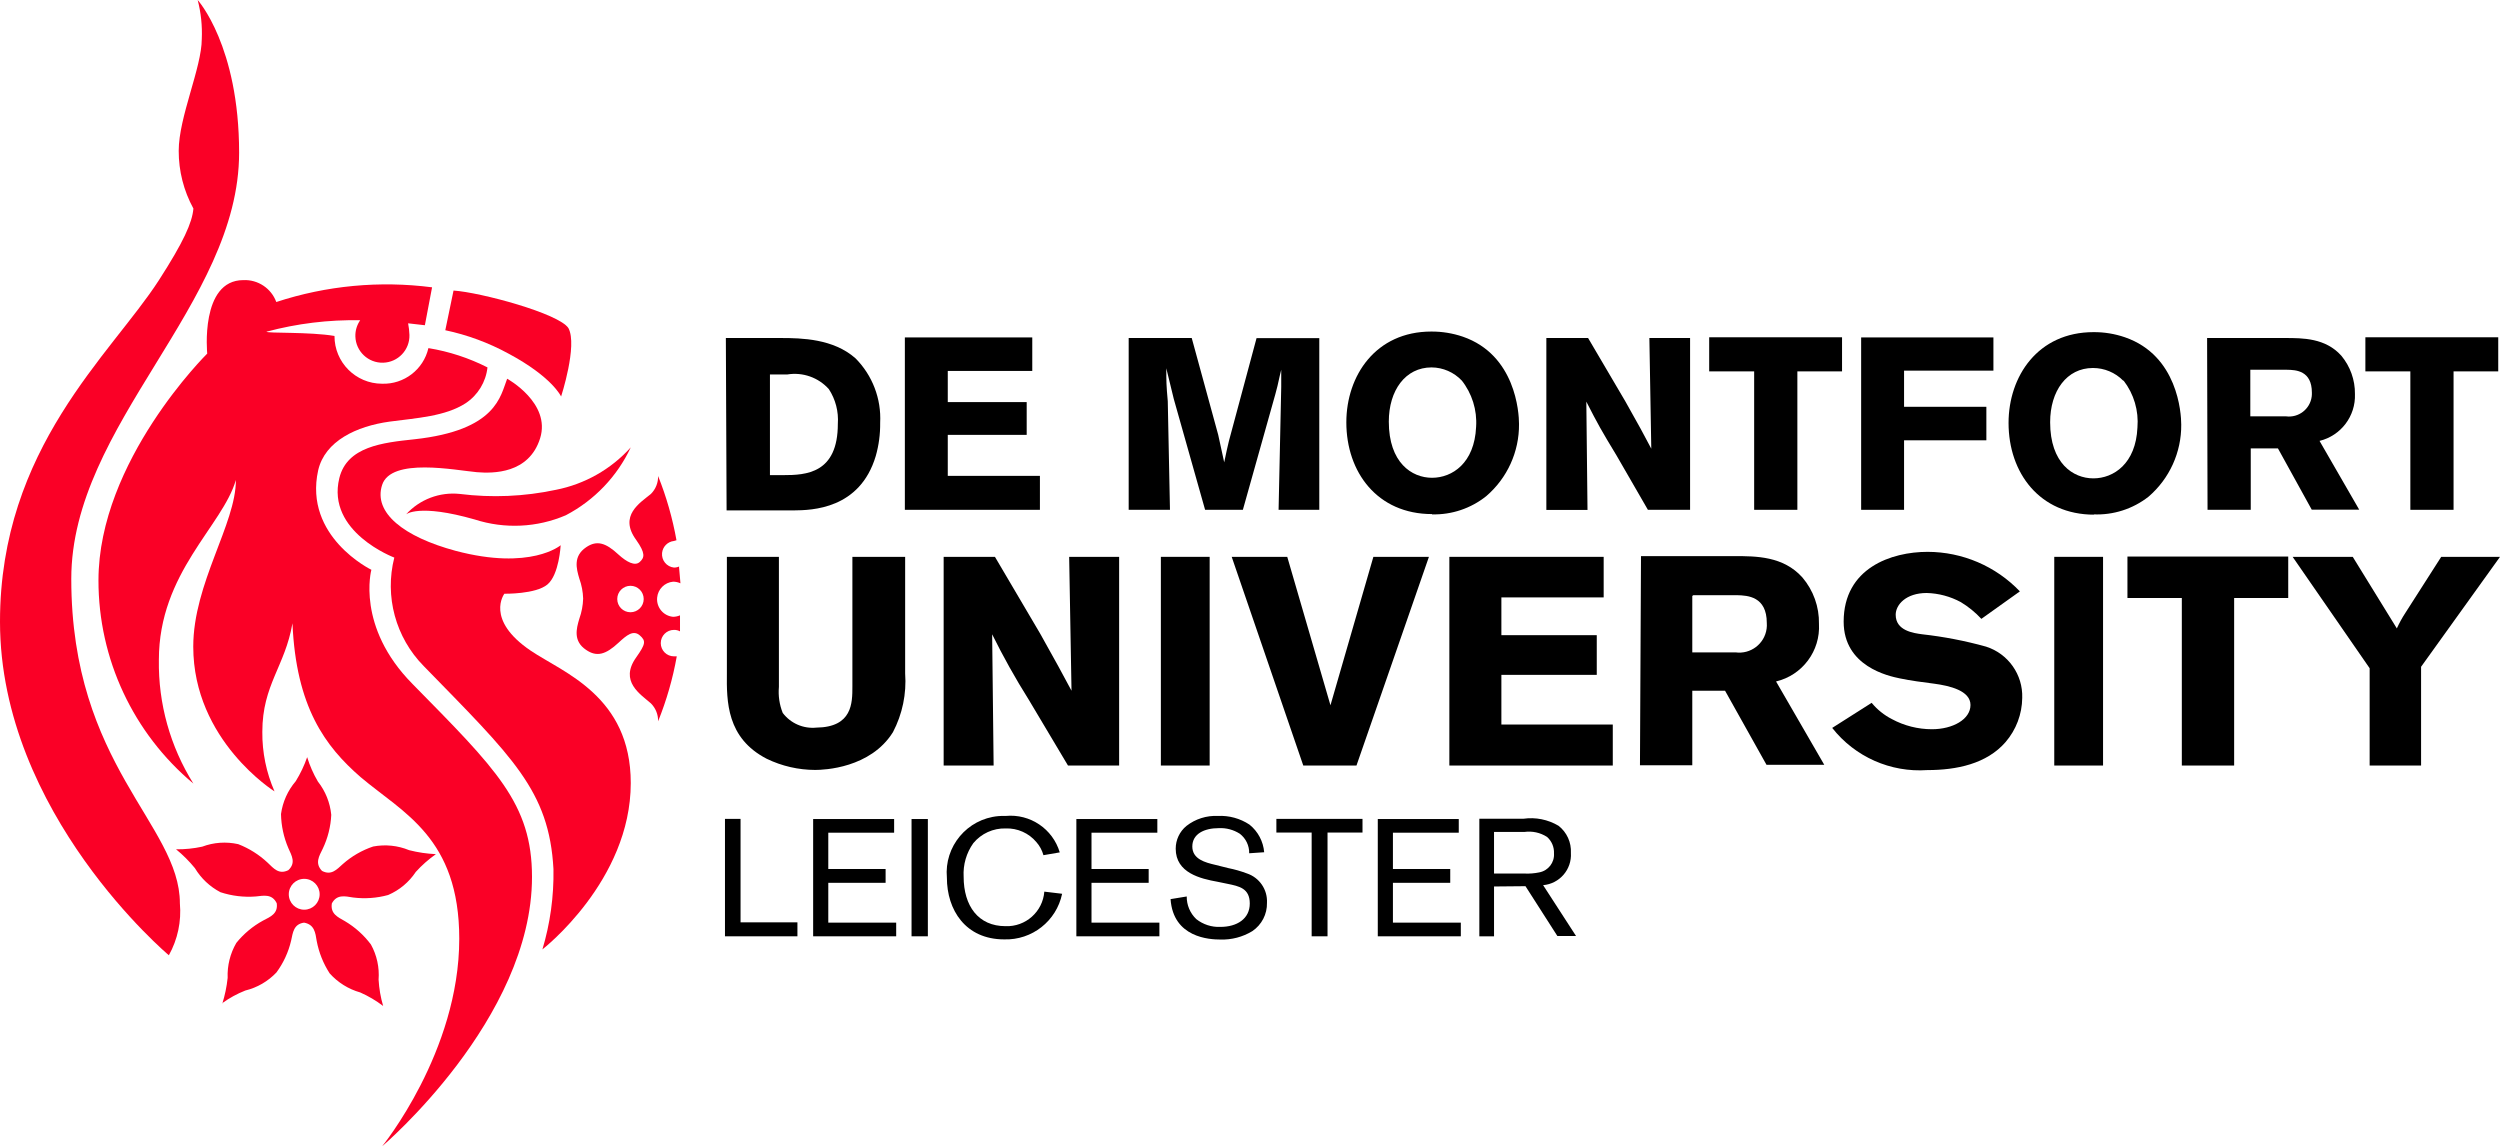 <svg xmlns="http://www.w3.org/2000/svg" xmlns:xlink="http://www.w3.org/1999/xlink" id="Layer_1" x="0px" y="0px" viewBox="0 0 170.11 78" style="enable-background:new 0 0 170.11 78;" xml:space="preserve">
<style type="text/css">
	.st0{fill:#FA0026;}
	.st1{fill-rule:evenodd;clip-rule:evenodd;fill:#FA0026;}
	.st2{fill:none;stroke:#000000;stroke-width:3.32;stroke-miterlimit:10;}
	.st3{fill:none;stroke:#000000;stroke-width:1.11;stroke-miterlimit:10;}
</style>
<g>
	<path class="st0" d="M13.45,0c0,0,2.82,3.11,2.82,10.39c0,10.31-11.42,18.49-11.42,29c0,12.7,7.39,16.71,7.39,22.08   c0.11,1.225-0.151,2.455-0.75,3.53C11.49,65,0,55.36,0,42.3c0-11.83,7.56-18.19,10.81-23.23c1.68-2.61,2.27-3.92,2.35-4.88   c-0.66-1.205-1.004-2.557-1-3.93c0-2.29,1.57-5.67,1.57-7.61C13.77,1.758,13.675,0.864,13.45,0"></path>
	<path class="st0" d="M38.68,22.33c-0.63-1-6-2.44-7.82-2.56l-0.56,2.7c1.496,0.317,2.937,0.849,4.28,1.58c3,1.6,3.6,2.93,3.6,2.93   S39.31,23.51,38.68,22.33"></path>
	<path class="st0" d="M36.9,64.63c0.535-1.78,0.792-3.632,0.76-5.49c-0.29-5.35-2.79-7.62-8.83-13.82c-1.911-1.941-2.67-4.74-2-7.38   c0,0-4.64-1.74-3.74-5.41c0.53-2.15,2.95-2.41,5.11-2.64c5.6-0.61,5.85-2.95,6.31-4.12c0,0,3,1.65,2.24,4.06s-3.2,2.39-4.3,2.3   C31,32,26.61,31.11,26,33s1.48,3.53,5,4.48c5.12,1.36,7.15-0.38,7.15-0.38s-0.1,2-0.9,2.67s-2.93,0.63-2.93,0.63   s-1.34,1.76,1.8,3.88c2.19,1.48,6.8,3.08,6.8,9c0,6.66-6,11.31-6,11.31"></path>
	<path class="st1" d="M27.63,35c0.928-1.021,2.288-1.538,3.66-1.39c2.177,0.272,4.384,0.178,6.53-0.28   c1.968-0.386,3.758-1.4,5.1-2.89c-0.928,1.982-2.481,3.605-4.42,4.62c-1.961,0.841-4.159,0.944-6.19,0.29   C28.47,34.25,27.63,35,27.63,35"></path>
	<path class="st0" d="M29.17,23.69c1.393,0.229,2.742,0.671,4,1.31c-0.109,0.995-0.655,1.889-1.49,2.44c-1.38,0.89-3.29,1-5.18,1.25   C24.27,29,22.11,30,21.65,32c-1,4.53,3.62,6.77,3.62,6.77s-1.06,3.87,2.8,7.77c5.69,5.79,8.13,8.14,8.13,13.13   C36.2,69.35,26,78,26,78s5.25-6.43,5.25-14.12c0-6.89-3.84-8.57-6.71-11c-2.42-2.1-4.39-4.77-4.64-10.47   c-0.5,2.93-2.05,4.18-2.05,7.39c-0.013,1.393,0.27,2.774,0.83,4.05c0,0-5.53-3.46-5.53-9.85c0-4.31,2.91-8.35,2.9-11.34   c-0.9,3.13-5.24,6.3-5.24,12.24c-0.046,2.975,0.77,5.899,2.35,8.42c-4.098-3.424-6.465-8.49-6.46-13.83c0-8.13,7.4-15.43,7.4-15.43   s-0.5-5,2.46-5c0.991-0.044,1.897,0.559,2.24,1.49c3.415-1.12,7.036-1.461,10.6-1l-0.49,2.58L27.77,22   c0.05,0.261,0.08,0.525,0.09,0.79c0.028,1.016-0.773,1.862-1.789,1.89c-1.016,0.028-1.862-0.773-1.89-1.789   c-0.011-0.393,0.104-0.778,0.329-1.101c-2.153-0.04-4.3,0.223-6.38,0.78c0,0.12,2.94,0,4.63,0.29   c-0.006,1.789,1.441,3.244,3.23,3.25c0.003,0,0.007,0,0.01,0c1.493,0.048,2.812-0.965,3.15-2.42"></path>
	<path class="st1" d="M15.12,68.26c0.485-0.351,1.013-0.64,1.57-0.86c0.81-0.198,1.546-0.625,2.12-1.23   c0.477-0.648,0.817-1.386,1-2.17c0.12-0.55,0.17-1.12,0.88-1.22c0.71,0.13,0.77,0.69,0.86,1.25c0.148,0.783,0.447,1.531,0.88,2.2   c0.556,0.622,1.277,1.073,2.08,1.3c0.554,0.245,1.077,0.554,1.56,0.92c-0.171-0.583-0.275-1.184-0.31-1.79   c0.063-0.83-0.117-1.661-0.52-2.39c-0.479-0.642-1.081-1.182-1.77-1.59c-0.49-0.28-1-0.5-0.89-1.21c0.34-0.63,0.89-0.49,1.45-0.4   c0.797,0.1,1.606,0.043,2.38-0.17c0.767-0.329,1.42-0.874,1.88-1.57c0.41-0.453,0.87-0.859,1.37-1.21   c-0.614-0.028-1.224-0.118-1.82-0.27c-0.775-0.32-1.626-0.407-2.45-0.25c-0.759,0.255-1.46,0.66-2.06,1.19   c-0.42,0.38-0.79,0.8-1.42,0.47c-0.5-0.52-0.2-1,0.05-1.51c0.344-0.72,0.542-1.502,0.58-2.3c-0.079-0.828-0.395-1.616-0.91-2.27   c-0.307-0.523-0.552-1.08-0.73-1.66c-0.198,0.574-0.46,1.124-0.78,1.64c-0.54,0.632-0.887,1.406-1,2.23   c0.015,0.798,0.185,1.586,0.5,2.32c0.23,0.52,0.53,1,0,1.5c-0.65,0.32-1-0.12-1.41-0.51c-0.58-0.544-1.259-0.972-2-1.26   c-0.816-0.183-1.667-0.124-2.45,0.17c-0.585,0.127-1.182,0.187-1.78,0.18c0.468,0.383,0.897,0.812,1.28,1.28   c0.418,0.696,1.02,1.264,1.74,1.64c0.773,0.254,1.589,0.353,2.4,0.29c0.56-0.06,1.11-0.19,1.43,0.46c0.1,0.71-0.43,0.92-0.93,1.18   c-0.7,0.383-1.319,0.899-1.82,1.52c-0.419,0.721-0.623,1.547-0.59,2.38c-0.063,0.601-0.187,1.194-0.37,1.77 M19.65,60.85   c0-0.58,0.47-1.05,1.05-1.05c0.58,0,1.05,0.47,1.05,1.05s-0.47,1.05-1.05,1.05C20.12,61.9,19.65,61.43,19.65,60.85z"></path>
	<path class="st1" d="M46.25,38.53c-0.121,0.06-0.255,0.091-0.39,0.09c-0.5-0.053-0.862-0.5-0.81-1   c0.045-0.427,0.383-0.765,0.81-0.81l0.17-0.05c-0.267-1.495-0.686-2.96-1.25-4.37c0.01,0.457-0.167,0.897-0.49,1.22   c-0.73,0.6-2.21,1.48-1,3.13c0.64,0.91,0.57,1.2,0.24,1.5s-0.89,0-1.44-0.5c-0.87-0.81-1.48-1-2.21-0.5   c-0.88,0.6-0.67,1.43-0.46,2.13c0.158,0.437,0.246,0.896,0.26,1.36c-0.014,0.468-0.102,0.93-0.26,1.37   c-0.21,0.7-0.42,1.53,0.46,2.12c0.73,0.5,1.34,0.32,2.21-0.49c0.55-0.51,1-0.88,1.44-0.5s0.4,0.59-0.24,1.5   c-1.17,1.64,0.31,2.52,1,3.13c0.323,0.323,0.5,0.763,0.49,1.22c0.575-1.425,1.001-2.907,1.27-4.42h-0.19   c-0.497,0-0.9-0.404-0.899-0.901c0-0.496,0.403-0.899,0.899-0.899c0.143-0.004,0.285,0.031,0.41,0.1v-1.09   c-0.149,0.064-0.308,0.098-0.47,0.1c-0.66-0.06-1.146-0.644-1.086-1.304c0.053-0.576,0.509-1.033,1.086-1.086   c0.173,0,0.343,0.037,0.5,0.11l-0.1-1.15 M42,40.76c0-0.497,0.403-0.9,0.9-0.9s0.9,0.403,0.9,0.9s-0.403,0.9-0.9,0.9   S42,41.257,42,40.76L42,40.76z"></path>
	<path d="M61.59,37.89v7.93c0.101,1.385-0.186,2.77-0.83,4c-1.53,2.45-4.69,2.57-5.29,2.57c-1.143-0.002-2.271-0.262-3.3-0.76   c-2.73-1.41-2.73-3.9-2.71-5.83v-7.91H53v8.85c-0.054,0.602,0.035,1.209,0.26,1.77c0.537,0.71,1.404,1.089,2.29,1   C58,49.48,58,47.83,58,46.72v-8.83h3.57"></path>
	<path d="M64.22,37.89h3.48l3.08,5.23c1.12,2,1.47,2.64,2.13,3.88l-0.16-9.11h3.4v14.2h-3.48L70,47.61   c-0.905-1.44-1.736-2.926-2.49-4.45l0.1,8.93h-3.4v-14.2"></path>
	<line class="st2" x1="80.65" y1="52.09" x2="80.65" y2="37.89"></line>
	<polyline points="93.45,37.89 97.23,37.89 92.3,52.09 88.68,52.09 83.81,37.89 87.59,37.89 90.53,47.99 93.45,37.89  "></polyline>
	<polyline points="98.62,37.89 109.12,37.89 109.12,40.65 102.16,40.65 102.16,43.22 108.65,43.22 108.65,45.92 102.16,45.92    102.16,49.3 109.74,49.3 109.74,52.09 98.62,52.09 98.62,37.89  "></polyline>
	<path d="M115.15,40.55v3.84h2.94c1.029,0.141,1.977-0.579,2.118-1.608c0.018-0.13,0.022-0.262,0.012-0.392c0-1.81-1.31-1.87-2-1.89   h-3 M111.66,37.84H118c1.49,0,3.34,0,4.64,1.45c0.75,0.88,1.152,2.004,1.13,3.16c0.104,1.841-1.126,3.492-2.92,3.92l3.28,5.67   h-3.93L117.38,47h-2.23v5.07h-3.56L111.66,37.84z"></path>
	<path d="M127.36,47.83c0.377,0.456,0.844,0.83,1.37,1.1c0.839,0.453,1.777,0.69,2.73,0.69c1.41,0,2.62-0.67,2.62-1.65   s-1.43-1.31-2.48-1.45c-0.78-0.1-1.56-0.2-2.33-0.36s-3.82-0.81-3.82-3.86c0-3.66,3.26-4.75,5.71-4.75   c2.373,0.003,4.641,0.975,6.28,2.69l-2.62,1.87c-0.411-0.444-0.882-0.827-1.4-1.14c-0.714-0.386-1.509-0.599-2.32-0.62   c-1.41,0-2.11,0.8-2.11,1.48c0,1.09,1.21,1.25,1.81,1.33c1.467,0.164,2.918,0.444,4.34,0.84c1.508,0.482,2.513,1.907,2.46,3.49   c-0.012,1.102-0.412,2.164-1.13,3c-1.29,1.49-3.34,1.91-5.33,1.91c-2.499,0.174-4.922-0.9-6.47-2.87l2.69-1.71"></path>
	<line class="st2" x1="141.44" y1="52.09" x2="141.44" y2="37.89"></line>
	<polyline points="144.76,37.87 155.7,37.87 155.7,40.69 152.02,40.69 152.02,52.09 148.46,52.09 148.46,40.69 144.76,40.69    144.76,37.87  "></polyline>
	<path d="M156,37.89h4.09l3,4.87c0.169-0.371,0.366-0.729,0.59-1.07l2.43-3.8h4l-5.37,7.48v6.72h-3.5v-6.62L156,37.89"></path>
	<polyline points="50.39,62.76 54.26,62.76 54.26,63.71 49.33,63.71 49.33,55.72 50.39,55.72 50.39,62.76  "></polyline>
	<polyline points="56.36,60.07 56.36,62.78 60.98,62.78 60.98,63.71 55.33,63.71 55.33,55.73 60.84,55.73 60.84,56.66 56.36,56.66    56.36,59.13 60.26,59.13 60.26,60.07 56.36,60.07  "></polyline>
	<line class="st3" x1="62.58" y1="63.71" x2="62.58" y2="55.73"></line>
	<path d="M72.27,60.82c-0.387,1.852-2.048,3.159-3.94,3.1c-2.63,0-3.9-2-3.9-4.2c-0.19-2.123,1.378-3.998,3.502-4.188   c0.166-0.015,0.332-0.019,0.498-0.012c1.662-0.16,3.204,0.879,3.68,2.48L71,58.19c-0.09-0.329-0.254-0.634-0.48-0.89   c-0.516-0.615-1.287-0.958-2.09-0.93c-0.848-0.022-1.659,0.346-2.2,1c-0.473,0.663-0.706,1.467-0.66,2.28c0,2,1,3.37,2.85,3.37   c1.368,0.052,2.534-0.985,2.64-2.35l1.17,0.14"></path>
	<polyline points="74.27,60.07 74.27,62.78 78.89,62.78 78.89,63.71 73.24,63.71 73.24,55.73 78.75,55.73 78.75,56.66 74.27,56.66    74.27,59.13 78.16,59.13 78.16,60.07 74.27,60.07  "></polyline>
	<path d="M82.85,60C81.69,59.79,80,59.4,80,57.75c-0.001-0.6,0.266-1.169,0.73-1.55c0.609-0.475,1.368-0.717,2.14-0.68   c0.761-0.038,1.515,0.169,2.15,0.59c0.577,0.463,0.938,1.143,1,1.88L85,58.06c0.011-0.52-0.227-1.014-0.64-1.33   c-0.423-0.27-0.919-0.403-1.42-0.38c-1,0-1.81,0.39-1.81,1.25s0.88,1.09,1.57,1.25l0.88,0.22c0.429,0.085,0.851,0.206,1.26,0.36   c0.855,0.282,1.415,1.101,1.37,2c0.018,0.772-0.359,1.5-1,1.93c-0.652,0.397-1.407,0.595-2.17,0.57c-0.73,0-3.21-0.12-3.39-2.75   l1.1-0.18c-0.007,0.581,0.229,1.139,0.65,1.54c0.465,0.368,1.047,0.556,1.64,0.53c1.13,0,2-0.55,2-1.59s-0.73-1.18-1.51-1.34   L82.85,60"></path>
	<polyline points="90.33,56.65 90.33,63.71 89.25,63.71 89.25,56.65 86.85,56.65 86.85,55.72 92.71,55.72 92.71,56.65 90.33,56.65     "></polyline>
	<polyline points="94.78,60.07 94.78,62.78 99.4,62.78 99.4,63.71 93.75,63.71 93.75,55.73 99.26,55.73 99.26,56.66 94.78,56.66    94.78,59.13 98.68,59.13 98.68,60.07 94.78,60.07  "></polyline>
	<path d="M101.63,59.44h2.11c0.335,0.015,0.671-0.011,1-0.08c0.612-0.115,1.041-0.669,1-1.29c0.02-0.425-0.152-0.837-0.47-1.12   c-0.459-0.297-1.009-0.418-1.55-0.34h-2.06v2.83 M101.66,60.32v3.39h-1v-8h3c0.828-0.117,1.671,0.052,2.39,0.48   c0.565,0.443,0.879,1.133,0.84,1.85c0.069,1.122-0.77,2.094-1.89,2.19l2.24,3.46h-1.27l-2.17-3.39L101.66,60.32z"></path>
	<path d="M52.39,25.44v6.89h0.9c1.56,0,3.72-0.11,3.72-3.49c0.059-0.832-0.155-1.661-0.61-2.36c-0.71-0.795-1.778-1.172-2.83-1   h-1.18 M49.39,23h3.74c1.42,0,3.58,0.05,5.08,1.38c1.154,1.161,1.765,2.755,1.68,4.39c0.01,0.764-0.091,1.525-0.3,2.26   c-1.08,3.62-4.35,3.69-5.58,3.7h-4.57L49.39,23z"></path>
	<polyline points="61.57,22.96 70.24,22.96 70.24,25.24 64.49,25.24 64.49,27.36 69.86,27.36 69.86,29.59 64.49,29.59 64.49,32.38    70.76,32.38 70.76,34.69 61.57,34.69 61.57,22.96  "></polyline>
	<path d="M89.77,23v11.69H87l0.18-8.36v-1.17l-0.1,0.41c-0.15,0.67-0.16,0.75-0.3,1.25l-2.21,7.87H82l-2.13-7.54l-0.51-2.09   c0,0.92,0,1.13,0.1,2.24l0.15,7.39H76.8V23h4.29l1.8,6.58l0.41,1.88c0.17-0.82,0.19-0.9,0.32-1.45l1.88-7h4.27"></path>
	<path d="M99.47,25.9c-0.535-0.569-1.279-0.894-2.06-0.9c-1.78,0-2.91,1.56-2.91,3.69c0,2.79,1.56,3.82,2.94,3.82s2.89-1,3-3.46   c0.078-1.151-0.279-2.289-1-3.19 M97.44,34.98c-3.72,0-5.83-2.85-5.83-6.24c0-3.18,2-6.18,5.78-6.18   c0.731-0.004,1.458,0.114,2.15,0.35c3.58,1.24,3.82,5.15,3.82,5.94c0.018,1.886-0.799,3.683-2.23,4.91   c-1.045,0.836-2.352,1.275-3.69,1.24V34.98z"></path>
	<path d="M105.19,23h2.87l2.54,4.32c0.93,1.65,1.22,2.18,1.76,3.21L112.23,23H115v11.69h-2.87L110,31   c-1.06-1.75-1.26-2.11-2.06-3.67l0.08,7.37h-2.8V23"></path>
	<polyline points="116.3,22.95 125.34,22.95 125.34,25.27 122.3,25.27 122.3,34.69 119.36,34.69 119.36,25.27 116.3,25.27    116.3,22.95  "></polyline>
	<polyline points="135.64,22.96 135.64,25.22 129.56,25.22 129.56,27.68 135.16,27.68 135.16,29.96 129.56,29.96 129.56,34.69    126.64,34.69 126.64,22.96 135.64,22.96  "></polyline>
	<path d="M144.47,25.9c-0.543-0.552-1.286-0.862-2.06-0.86c-1.78,0-2.91,1.56-2.91,3.69c0,2.79,1.56,3.82,2.94,3.82s2.89-1,3-3.46   c0.095-1.143-0.24-2.281-0.94-3.19 M142.5,35.02c-3.72,0-5.83-2.85-5.83-6.24c0-3.18,2-6.18,5.78-6.18   c0.728-0.005,1.452,0.113,2.14,0.35c3.59,1.24,3.83,5.15,3.83,5.94c0.018,1.886-0.799,3.683-2.23,4.91   c-1.067,0.834-2.397,1.26-3.75,1.2L142.5,35.02z"></path>
	<path d="M153.12,25.16v3.17h2.43c0.854,0.111,1.637-0.491,1.748-1.346c0.011-0.088,0.015-0.176,0.012-0.264   c0-1.5-1.08-1.55-1.69-1.56H153.12 M150.18,23h5.29c1.23,0,2.76,0,3.84,1.2c0.611,0.731,0.941,1.657,0.93,2.61   c0.057,1.501-0.951,2.835-2.41,3.19l2.7,4.68h-3.23l-2.3-4.17h-1.85v4.18h-2.94L150.18,23z"></path>
	<polyline points="160.95,22.95 169.99,22.95 169.99,25.27 166.95,25.27 166.95,34.69 164.01,34.69 164.01,25.27 160.95,25.27    160.95,22.95  "></polyline>
</g>
</svg>